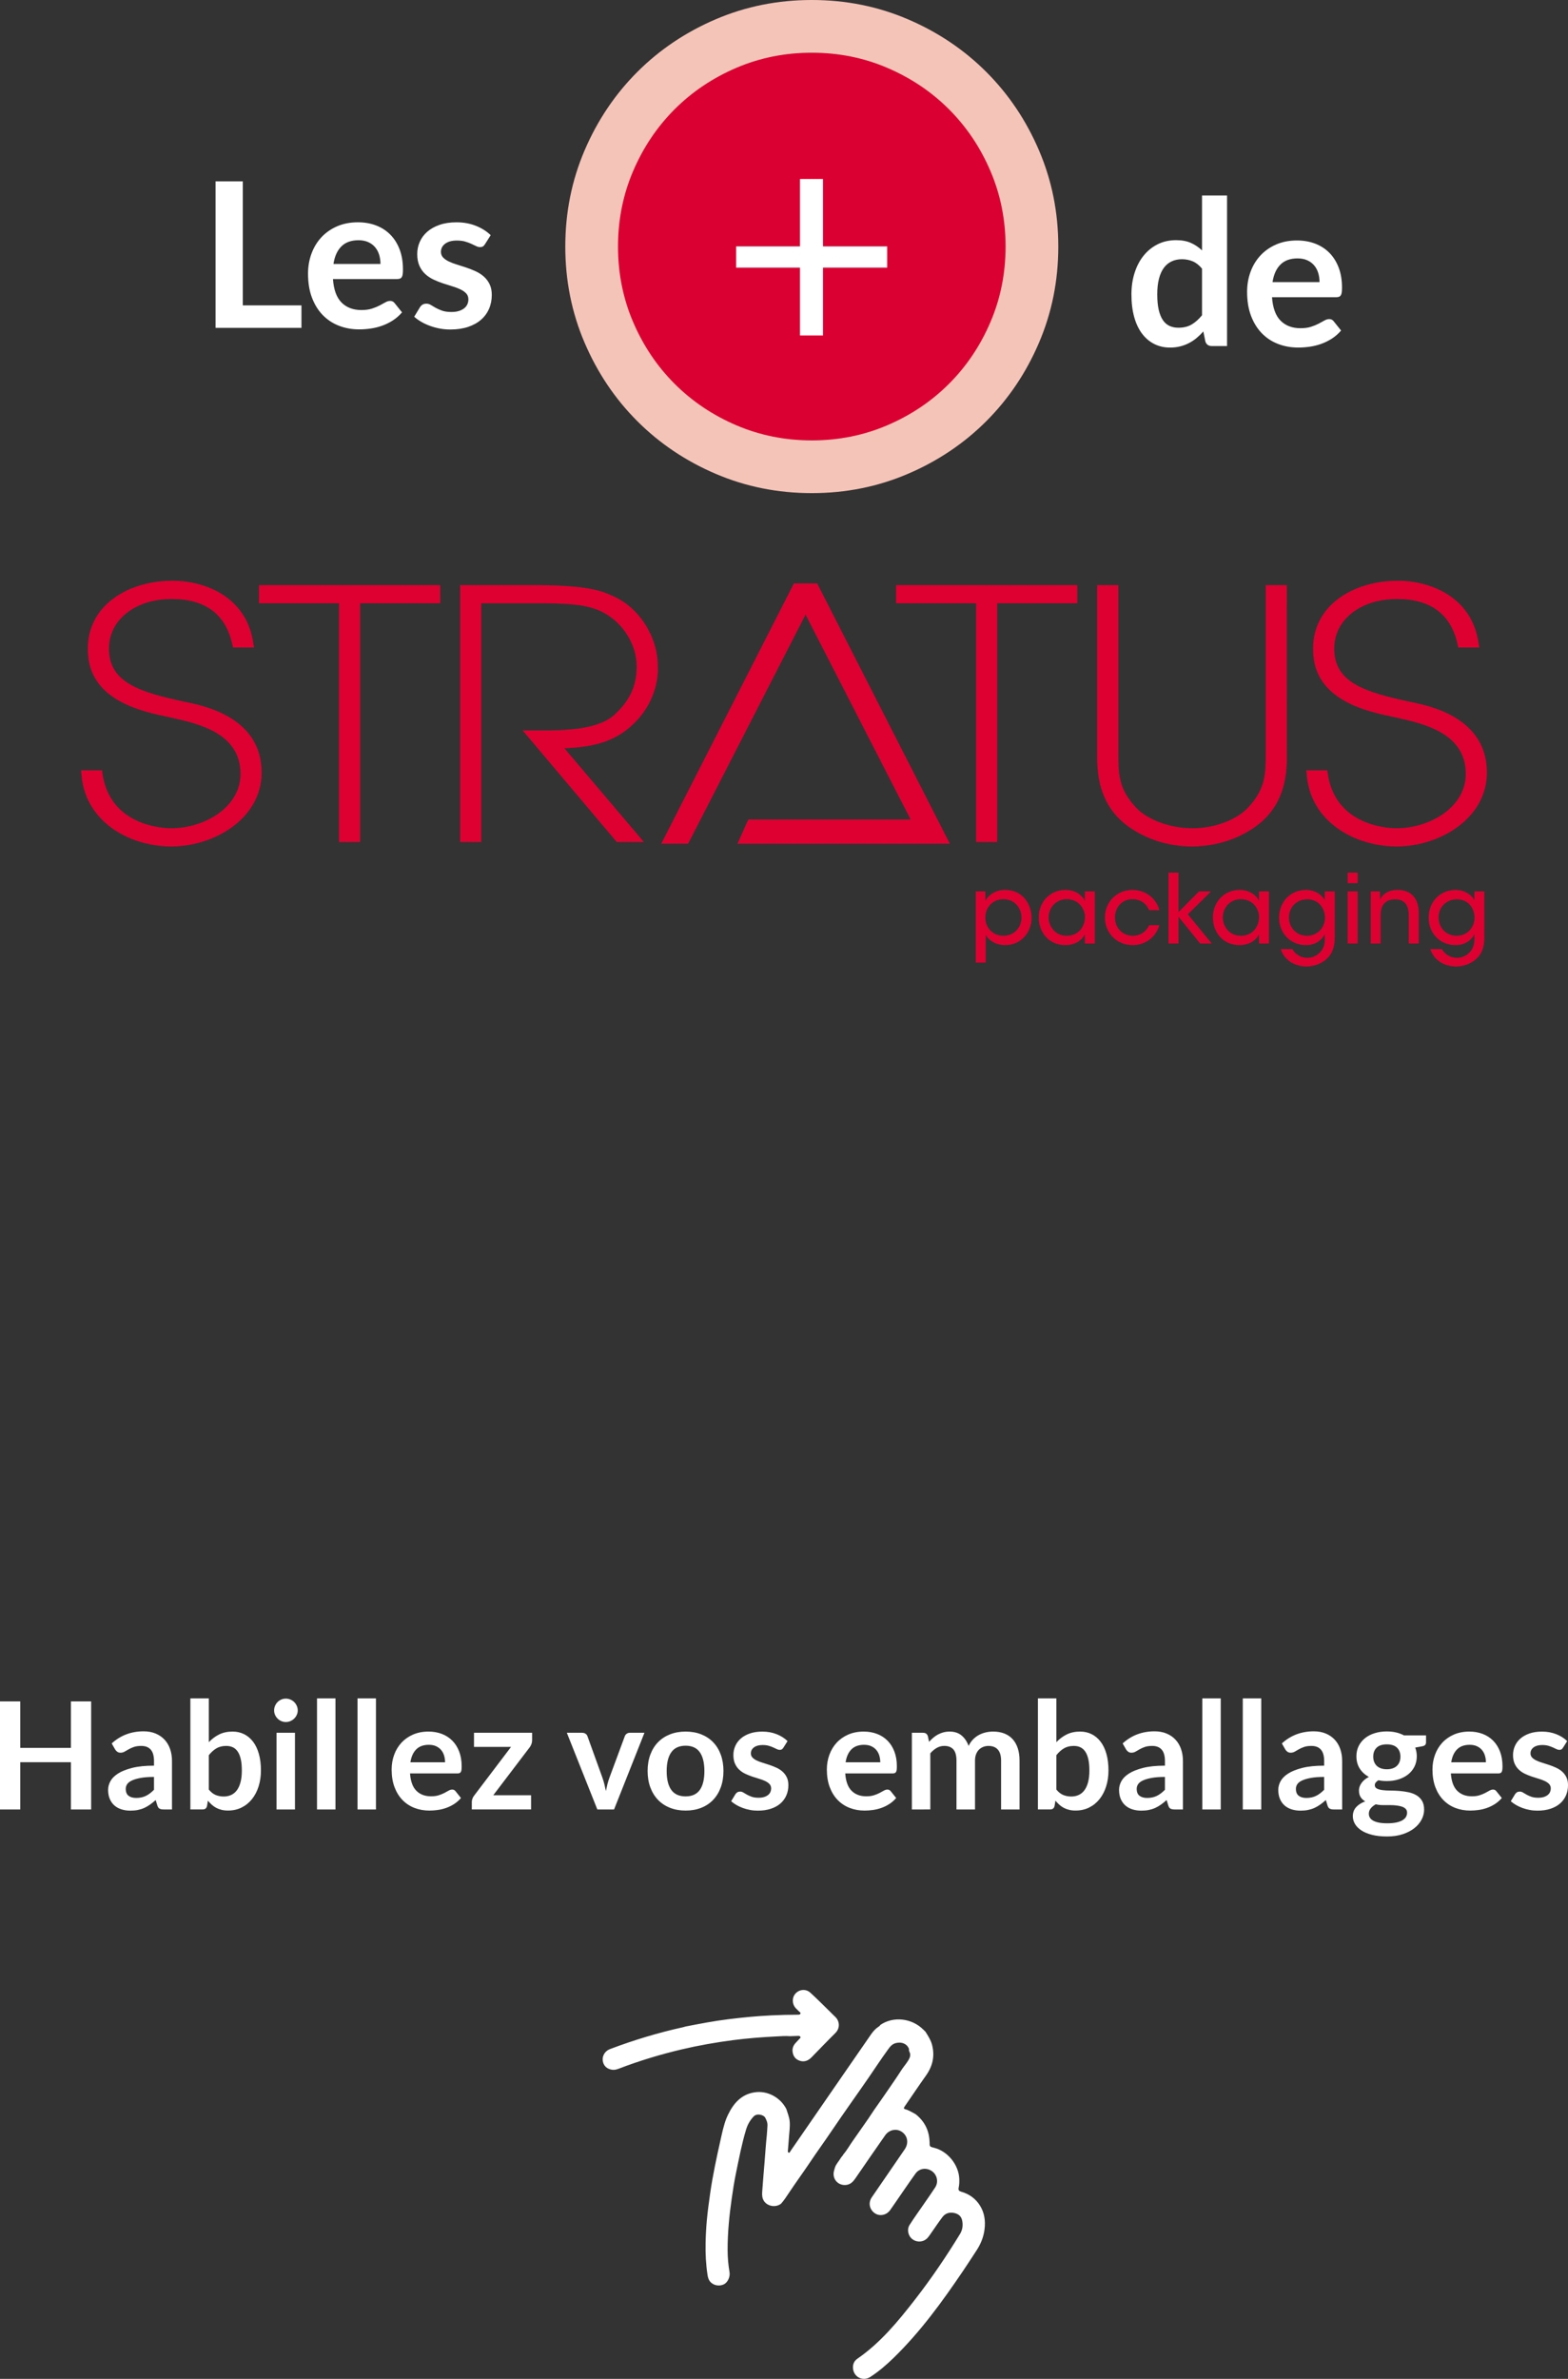 <svg xmlns="http://www.w3.org/2000/svg" width="293.814" height="445.631" viewBox="0 0 293.814 445.631"><rect x="0" y="0" width="293.814" height="445.631" fill="#333333" stroke="none"/><g fill="#FFF"><path d="M17.08 338.964h-3.794v-8.849H3.794v8.849H0V318.72h3.794v8.709h9.492v-8.709h3.794v20.244zM32.228 338.964h-1.555c-.325 0-.583-.05-.771-.146-.188-.098-.326-.297-.42-.596l-.31-1.021c-.362.325-.721.612-1.069.86-.352.248-.712.455-1.085.623-.374.168-.771.293-1.189.377s-.888.127-1.399.127c-.605 0-1.166-.082-1.681-.246s-.954-.409-1.322-.736-.655-.734-.86-1.223c-.206-.486-.31-1.055-.31-1.699 0-.543.144-1.079.428-1.607.285-.529.759-1.007 1.422-1.434.662-.428 1.544-.779 2.646-1.061 1.103-.281 2.47-.423 4.104-.423v-.848c0-.968-.203-1.687-.608-2.149-.406-.466-.996-.699-1.771-.699-.561 0-1.025.065-1.398.196-.374.132-.698.277-.975.44-.275.162-.528.313-.764.439-.232.131-.489.196-.771.196-.232 0-.435-.062-.604-.183-.168-.121-.303-.271-.405-.448l-.63-1.104c1.651-1.513 3.646-2.27 5.979-2.27.84 0 1.589.139 2.247.413.657.274 1.216.657 1.673 1.147.457.489.806 1.075 1.043 1.758.237.681.355 1.428.355 2.238v9.079zm-6.72-2.156c.354 0 .683-.031.979-.097.299-.063.581-.16.848-.289s.521-.286.771-.478c.247-.188.496-.41.749-.668v-2.403c-1.009 0-1.852.063-2.526.19-.677.127-1.222.289-1.632.485s-.702.429-.875.69c-.173.264-.259.549-.259.859 0 .61.18 1.047.538 1.312.359.267.829.399 1.407.399zM35.672 338.964v-20.805h3.458v8.203c.569-.605 1.215-1.09 1.934-1.448.72-.358 1.56-.538 2.521-.538.784 0 1.5.16 2.148.48.647.322 1.208.791 1.681 1.408.472.615.835 1.377 1.092 2.281.258.904.387 1.945.387 3.122 0 1.072-.146 2.065-.436 2.981-.289.914-.702 1.707-1.239 2.379-.535.673-1.186 1.197-1.944 1.574-.761.379-1.611.567-2.557.567-.438 0-.84-.044-1.203-.134-.363-.089-.695-.212-.993-.37-.299-.158-.577-.354-.833-.581-.257-.229-.502-.482-.734-.764l-.154.966c-.056.243-.15.415-.286.519-.136.104-.319.154-.554.154h-2.284v.004h-.004zm6.721-11.901c-.72 0-1.333.151-1.843.455-.509.303-.981.729-1.421 1.28v6.438c.394.486.819.824 1.281 1.017.462.19.964.286 1.505.286.521 0 .994-.098 1.414-.294.42-.195.776-.494 1.07-.896.294-.402.521-.908.68-1.521.158-.61.237-1.332.237-2.162 0-.841-.067-1.553-.202-2.136-.137-.583-.329-1.059-.581-1.422s-.559-.631-.917-.799c-.358-.163-.766-.246-1.223-.246zM55.79 320.413c0 .3-.062.579-.183.841-.122.263-.281.489-.482.687-.2.195-.438.354-.707.47-.271.116-.561.176-.868.176-.299 0-.58-.06-.847-.176s-.497-.272-.692-.47c-.195-.195-.353-.424-.47-.687-.116-.262-.175-.541-.175-.841 0-.309.059-.598.175-.867.117-.271.272-.505.47-.699.195-.197.428-.354.692-.47s.548-.176.847-.176c.31 0 .599.06.868.176.271.116.507.271.707.47.201.194.36.43.482.699s.183.558.183.867zm-.518 4.188v14.363h-3.458v-14.363h3.458zM62.86 318.159v20.805h-3.458v-20.805h3.458zM70.448 318.159v20.805H66.99v-20.805h3.458zM80.29 324.376c.904 0 1.737.145 2.499.434.761.291 1.416.713 1.967 1.269.552.556.979 1.235 1.288 2.044s.462 1.729.462 2.766c0 .262-.012.479-.034.65-.022.173-.065.309-.126.404-.062.101-.144.17-.245.211-.103.043-.232.063-.393.063h-8.876c.104 1.476.499 2.558 1.188 3.248.69.688 1.604 1.036 2.744 1.036.562 0 1.043-.064 1.448-.195.406-.132.762-.275 1.063-.436.304-.158.568-.305.799-.436.229-.129.449-.195.665-.195.14 0 .261.027.362.085.104.057.19.136.268.237l1.008 1.26c-.383.447-.813.824-1.288 1.128s-.973.546-1.49.729c-.519.183-1.045.312-1.582.386-.536.074-1.058.111-1.562.111-.999 0-1.929-.166-2.786-.497s-1.604-.821-2.239-1.471c-.636-.647-1.135-1.45-1.498-2.407s-.546-2.064-.546-3.324c0-.979.158-1.902.477-2.766.316-.863.771-1.614 1.364-2.255.593-.64 1.315-1.146 2.17-1.521.856-.371 1.82-.558 2.893-.558zm.069 2.478c-1.008 0-1.796.285-2.364.854-.569.568-.935 1.378-1.093 2.423h6.495c0-.448-.062-.87-.183-1.269-.12-.396-.308-.743-.561-1.043-.252-.299-.568-.533-.951-.707-.382-.172-.829-.258-1.343-.258zM99.708 326.028c0 .242-.045.479-.134.707s-.193.422-.314.58l-6.831 8.988h7.084v2.659H88.41v-1.442c0-.157.036-.348.11-.565.075-.22.19-.427.352-.622l6.889-9.087h-6.944V324.6H99.71l-.002 1.428zM115.064 338.964h-3.136l-5.713-14.363h2.87c.252 0 .464.062.638.183.173.12.291.274.355.462l2.771 7.672c.157.448.292.889.398 1.314.105.431.202.859.286 1.289.084-.43.18-.858.287-1.289.106-.428.244-.866.412-1.314l2.843-7.672c.064-.188.184-.342.352-.462.168-.121.367-.183.603-.183h2.729l-5.695 14.363zM128.477 324.376c1.071 0 2.046.173 2.919.518.872.347 1.616.836 2.231 1.472.616.636 1.093 1.409 1.429 2.323.337.914.505 1.938.505 3.065 0 1.14-.168 2.165-.505 3.08-.336.914-.813 1.692-1.429 2.338-.615.644-1.359 1.14-2.231 1.483-.873.346-1.848.519-2.919.519-1.074 0-2.049-.173-2.928-.519-.877-.346-1.626-.842-2.246-1.483-.62-.646-1.102-1.424-1.441-2.338-.34-.915-.512-1.94-.512-3.08 0-1.129.171-2.151.512-3.065.342-.914.821-1.688 1.441-2.323.62-.636 1.369-1.125 2.246-1.472.879-.345 1.853-.518 2.928-.518zm0 12.139c1.193 0 2.078-.402 2.651-1.205.574-.803.861-1.979.861-3.526 0-1.55-.287-2.729-.861-3.542-.573-.813-1.458-1.219-2.651-1.219-1.214 0-2.109.408-2.688 1.226-.579.815-.868 1.995-.868 3.535s.289 2.714.868 3.521c.577.805 1.474 1.21 2.688 1.21zM146.788 327.399c-.095.148-.19.254-.294.314s-.232.092-.393.092c-.169 0-.35-.048-.539-.142-.19-.095-.413-.197-.665-.313-.252-.117-.539-.223-.86-.314-.322-.094-.702-.141-1.142-.141-.683 0-1.22.146-1.609.435-.392.289-.588.667-.588 1.135 0 .308.1.566.301.776.2.21.467.396.798.554.331.158.707.302 1.127.427.421.127.851.264 1.288.413.438.148.868.319 1.288.511.42.192.796.436 1.127.729.331.295.599.646.798 1.058.201.412.302.905.302 1.483 0 .69-.126 1.327-.378 1.911-.252.583-.62 1.087-1.104 1.513-.485.425-1.085.757-1.8.993-.714.238-1.532.355-2.457.355-.494 0-.979-.043-1.448-.133-.473-.089-.925-.211-1.357-.371-.435-.158-.835-.345-1.204-.561-.368-.215-.691-.447-.974-.699l.798-1.316c.104-.157.226-.278.364-.362.14-.084.316-.126.531-.126.216 0 .417.063.608.184.19.12.412.252.665.391.252.142.549.271.89.395.341.12.771.182 1.295.182.41 0 .764-.049 1.058-.146.294-.099.537-.228.729-.386.189-.158.331-.344.42-.553.089-.211.134-.428.134-.65 0-.336-.102-.609-.302-.826-.2-.215-.467-.4-.799-.561-.331-.158-.709-.301-1.135-.428-.425-.125-.857-.265-1.302-.412-.443-.149-.877-.324-1.303-.524-.425-.201-.803-.455-1.134-.765-.332-.308-.599-.687-.799-1.133-.2-.449-.302-.99-.302-1.625 0-.588.117-1.146.352-1.681.231-.53.576-.995 1.027-1.394.453-.396 1.019-.715 1.694-.953.677-.236 1.458-.354 2.345-.354.989 0 1.892.163 2.702.489.813.326 1.487.756 2.029 1.288l-.782 1.241zM161.839 324.376c.905 0 1.738.145 2.499.434.762.291 1.416.713 1.968 1.269.551.556.979 1.235 1.287 2.044.309.809.463 1.729.463 2.766 0 .262-.013.479-.035.65-.022.173-.064.309-.126.404-.062.101-.144.17-.245.211-.103.043-.232.063-.393.063h-8.876c.104 1.476.499 2.558 1.188 3.248.69.688 1.604 1.036 2.744 1.036.562 0 1.043-.064 1.449-.195.405-.132.761-.275 1.063-.436.303-.158.567-.305.798-.436.229-.129.45-.195.665-.195.141 0 .261.027.362.085.104.057.19.136.268.237l1.008 1.26c-.383.447-.813.824-1.287 1.128-.477.304-.974.546-1.491.729-.519.183-1.045.312-1.582.386-.536.074-1.058.111-1.562.111-.999 0-1.928-.166-2.785-.497-.858-.331-1.604-.821-2.24-1.471-.635-.647-1.134-1.45-1.498-2.407-.362-.957-.546-2.064-.546-3.324 0-.979.158-1.902.478-2.766.315-.863.771-1.614 1.363-2.255.594-.64 1.315-1.146 2.17-1.521.856-.371 1.82-.558 2.893-.558zm.069 2.478c-1.009 0-1.797.285-2.365.854s-.935 1.378-1.092 2.423h6.494c0-.448-.062-.87-.182-1.269-.121-.396-.309-.743-.561-1.043-.252-.299-.569-.533-.952-.707-.382-.172-.828-.258-1.342-.258zM170.868 338.964v-14.363h2.113c.448 0 .742.209.882.629l.226 1.064c.252-.279.517-.537.791-.771.273-.23.568-.434.883-.602.313-.168.647-.302 1.008-.398.359-.098.754-.146 1.184-.146.904 0 1.649.244 2.232.734.583.488 1.021 1.142 1.31 1.951.226-.476.504-.883.841-1.225.336-.342.704-.617 1.104-.833s.828-.373 1.281-.478c.451-.103.906-.152 1.364-.152.793 0 1.498.12 2.113.363.615.242 1.135.598 1.555 1.063s.739 1.036.959 1.708c.22.673.329 1.441.329 2.312v9.143h-3.458v-9.143c0-.916-.201-1.604-.604-2.064-.401-.461-.988-.693-1.765-.693-.354 0-.684.063-.986.184-.303.121-.568.297-.798.523-.229.229-.408.518-.539.861-.131.346-.195.741-.195 1.189v9.143h-3.473v-9.143c0-.963-.193-1.661-.581-2.102-.389-.438-.959-.658-1.715-.658-.495 0-.959.125-1.395.371-.435.248-.838.586-1.211 1.017v10.515l-3.455.001zM194.486 338.964v-20.805h3.458v8.203c.569-.605 1.215-1.09 1.934-1.448.72-.358 1.56-.538 2.521-.538.784 0 1.5.16 2.148.48.647.322 1.208.791 1.681 1.408.472.615.835 1.377 1.092 2.281.258.904.387 1.945.387 3.122 0 1.072-.146 2.065-.436 2.981-.289.914-.702 1.707-1.239 2.379-.535.673-1.185 1.197-1.944 1.574-.761.379-1.611.567-2.557.567-.438 0-.84-.044-1.203-.134-.363-.089-.695-.212-.993-.37-.299-.158-.577-.354-.833-.581-.257-.229-.502-.482-.734-.764l-.154.966c-.056.243-.15.415-.287.519-.135.104-.318.154-.553.154h-2.284v.004h-.004zm6.721-11.901c-.72 0-1.333.151-1.842.455-.51.303-.982.729-1.422 1.28v6.438c.394.486.819.824 1.281 1.017.462.19.964.286 1.505.286.521 0 .994-.098 1.414-.294.42-.195.776-.494 1.07-.896.294-.402.521-.908.68-1.521.159-.61.237-1.332.237-2.162 0-.841-.067-1.553-.202-2.136-.137-.583-.329-1.059-.581-1.422s-.559-.631-.917-.799c-.359-.165-.766-.246-1.223-.246zM221.66 338.964h-1.555c-.326 0-.583-.05-.771-.146-.188-.099-.327-.297-.42-.596l-.31-1.021c-.362.325-.722.612-1.069.86-.352.248-.712.455-1.085.623-.374.168-.771.293-1.189.377-.42.084-.888.127-1.4.127-.605 0-1.166-.082-1.68-.246-.515-.164-.954-.409-1.323-.736-.367-.327-.654-.734-.859-1.223-.206-.486-.31-1.055-.31-1.699 0-.543.144-1.079.428-1.607.284-.529.759-1.007 1.422-1.434.662-.428 1.544-.779 2.646-1.061s2.469-.423 4.104-.423v-.848c0-.968-.203-1.687-.608-2.149-.406-.465-.996-.699-1.771-.699-.561 0-1.026.065-1.398.196-.374.132-.698.277-.975.44-.275.162-.529.313-.764.439-.232.131-.489.196-.771.196-.232 0-.436-.062-.604-.183s-.303-.271-.405-.448l-.631-1.104c1.652-1.513 3.646-2.27 5.979-2.27.841 0 1.59.139 2.247.413.658.274 1.217.657 1.674 1.147.457.489.805 1.075 1.043 1.758.237.681.355 1.428.355 2.238v9.079zm-6.72-2.156c.354 0 .683-.031.979-.097.298-.063.581-.16.848-.289s.521-.286.771-.478c.247-.188.496-.41.749-.668v-2.403c-1.01 0-1.852.063-2.527.19s-1.221.289-1.631.485c-.411.196-.703.429-.875.69-.173.264-.259.549-.259.859 0 .61.179 1.047.538 1.312.359.267.829.399 1.407.399zM228.745 318.159v20.805h-3.458v-20.805h3.458zM236.333 318.159v20.805h-3.458v-20.805h3.458zM251.494 338.964h-1.555c-.326 0-.583-.05-.771-.146-.188-.099-.327-.297-.42-.596l-.31-1.021c-.362.325-.721.612-1.069.86-.352.248-.712.455-1.085.623-.374.168-.771.293-1.189.377-.42.084-.888.127-1.4.127-.605 0-1.166-.082-1.68-.246-.515-.164-.954-.409-1.323-.736-.367-.327-.654-.734-.859-1.223-.206-.486-.31-1.055-.31-1.699 0-.543.144-1.079.428-1.607.284-.529.759-1.007 1.422-1.434.662-.428 1.544-.779 2.646-1.061s2.469-.423 4.104-.423v-.848c0-.968-.203-1.687-.608-2.149-.406-.465-.996-.699-1.771-.699-.561 0-1.026.065-1.398.196-.374.132-.698.277-.975.44-.275.162-.529.313-.764.439-.232.131-.489.196-.771.196-.232 0-.436-.062-.604-.183s-.303-.271-.405-.448l-.631-1.104c1.652-1.513 3.646-2.27 5.979-2.27.841 0 1.59.139 2.247.413.658.274 1.217.657 1.674 1.147.457.489.805 1.075 1.043 1.758.237.681.355 1.428.355 2.238v9.079zm-6.72-2.156c.354 0 .683-.031.979-.097.299-.063.581-.16.848-.289s.521-.286.771-.478c.247-.188.496-.41.749-.668v-2.403c-1.01 0-1.852.063-2.526.19-.676.127-1.222.289-1.632.485s-.703.429-.875.69c-.173.264-.259.549-.259.859 0 .61.179 1.047.538 1.312.359.267.829.399 1.407.399zM259.867 324.349c.614 0 1.193.063 1.734.188s1.036.313 1.483.554h4.13v1.288c0 .215-.056.383-.168.504-.111.121-.304.205-.573.252l-1.288.237c.094.241.166.499.218.771s.076.557.076.854c0 .709-.143 1.353-.427 1.926-.285.573-.678 1.062-1.177 1.463-.499.4-1.092.712-1.777.931-.687.221-1.432.33-2.231.33-.542 0-1.069-.052-1.582-.153-.448.272-.673.577-.673.916 0 .292.134.506.398.643.266.138.615.232 1.05.289.436.058.927.085 1.479.085.551 0 1.114.021 1.692.069.579.047 1.145.129 1.693.245.55.117 1.043.303 1.479.557.435.253.783.598 1.051 1.031.267.438.397.994.397 1.68 0 .637-.156 1.254-.47 1.854-.313.602-.766 1.134-1.357 1.604-.593.469-1.317.846-2.177 1.131-.858.285-1.84.428-2.938.428-1.094 0-2.04-.104-2.844-.313-.803-.21-1.468-.489-1.994-.84-.527-.351-.922-.754-1.184-1.211-.263-.458-.393-.935-.393-1.429 0-.672.205-1.236.615-1.693.41-.458.979-.82 1.708-1.094-.354-.194-.64-.457-.854-.782-.215-.327-.321-.752-.321-1.272 0-.216.037-.438.111-.666.074-.229.188-.455.344-.679.153-.226.348-.438.581-.64.232-.199.509-.379.825-.537-.729-.393-1.3-.915-1.715-1.567-.416-.653-.623-1.419-.623-2.296 0-.709.143-1.354.427-1.926.285-.573.683-1.063 1.19-1.471.508-.405 1.109-.717 1.806-.932.698-.218 1.458-.329 2.279-.329zm3.794 15.218c0-.287-.084-.521-.252-.7-.168-.183-.396-.321-.688-.423-.289-.101-.628-.174-1.016-.221-.389-.049-.798-.072-1.231-.072h-1.345c-.462 0-.907-.051-1.337-.153-.394.216-.707.47-.944.765-.237.293-.355.631-.355 1.014 0 .254.063.488.188.707.126.221.326.408.604.567.273.157.632.281 1.069.371.438.089.977.134 1.609.134.645 0 1.199-.051 1.666-.15.468-.1.853-.237 1.155-.414.303-.178.523-.387.665-.629.142-.247.212-.51.212-.796zm-3.794-8.134c.429 0 .802-.06 1.119-.176.316-.115.58-.277.79-.482.211-.205.369-.452.478-.741.107-.289.161-.606.161-.952 0-.709-.213-1.271-.639-1.688-.425-.416-1.063-.623-1.909-.623-.851 0-1.486.207-1.911.623s-.639.979-.639 1.688c0 .337.055.648.161.938.106.291.268.539.478.75.21.209.477.373.798.489.322.114.693.174 1.113.174zM275.322 324.376c.905 0 1.738.145 2.499.434.762.291 1.416.713 1.968 1.269.551.556.979 1.235 1.288 2.044.308.809.462 1.729.462 2.766 0 .262-.013.479-.035.65-.022.173-.064.309-.126.404-.062.101-.144.17-.245.211-.103.043-.232.063-.392.063h-8.877c.104 1.476.499 2.558 1.188 3.248.691.688 1.605 1.036 2.744 1.036.562 0 1.043-.064 1.449-.195.405-.132.761-.275 1.063-.436.303-.158.567-.305.798-.436.229-.129.45-.195.665-.195.141 0 .262.027.362.085.104.057.191.136.268.237l1.009 1.26c-.384.447-.813.824-1.288 1.128-.477.304-.974.546-1.491.729-.519.183-1.045.312-1.582.386-.535.074-1.057.111-1.562.111-.998 0-1.928-.166-2.785-.497-.858-.331-1.604-.821-2.24-1.471-.635-.647-1.134-1.45-1.498-2.407-.362-.957-.546-2.064-.546-3.324 0-.979.159-1.902.478-2.766.315-.863.771-1.614 1.363-2.255.594-.64 1.316-1.146 2.171-1.521.855-.371 1.819-.558 2.892-.558zm.07 2.478c-1.009 0-1.796.285-2.365.854-.568.568-.934 1.378-1.092 2.423h6.495c0-.448-.062-.87-.183-1.269-.121-.396-.309-.743-.561-1.043-.252-.299-.568-.533-.952-.707-.381-.172-.829-.258-1.342-.258zM292.878 327.399c-.094.148-.19.254-.294.314s-.232.092-.393.092c-.169 0-.35-.048-.539-.142-.19-.095-.412-.197-.665-.313-.252-.117-.538-.223-.86-.314-.321-.094-.702-.141-1.142-.141-.682 0-1.219.146-1.609.435-.392.289-.588.667-.588 1.135 0 .308.101.566.301.776s.468.396.799.554c.33.158.706.302 1.127.427.42.127.851.264 1.287.413.438.148.868.319 1.288.511.42.192.796.436 1.127.729.331.295.599.646.799 1.058s.301.905.301 1.483c0 .69-.126 1.327-.378 1.911-.252.583-.62 1.087-1.104 1.513-.484.425-1.085.757-1.799.993-.715.238-1.533.355-2.457.355-.495 0-.979-.043-1.449-.133-.472-.089-.924-.211-1.357-.371-.435-.158-.835-.345-1.204-.561-.368-.215-.691-.447-.974-.699l.799-1.316c.104-.157.226-.278.363-.362.139-.084.316-.126.532-.126.215 0 .417.063.607.184.19.12.413.252.665.391.252.142.549.271.891.395.34.12.771.182 1.295.182.41 0 .763-.049 1.058-.146.294-.099.536-.228.729-.386.189-.158.331-.344.42-.553.088-.211.133-.428.133-.65 0-.336-.102-.609-.301-.826-.201-.215-.468-.4-.8-.561-.33-.158-.709-.301-1.134-.428-.425-.125-.857-.265-1.303-.412-.443-.149-.877-.324-1.302-.524-.425-.201-.804-.455-1.134-.765-.332-.308-.599-.687-.8-1.133-.199-.449-.301-.99-.301-1.625 0-.588.116-1.146.352-1.681.231-.53.575-.995 1.027-1.394.453-.396 1.019-.715 1.693-.953.678-.236 1.458-.354 2.346-.354.988 0 1.892.163 2.701.489.813.326 1.488.756 2.03 1.288l-.783 1.241z"/></g><g><g class="texts"><g class="text_line_2" fill="#dd0031"><path d="M177.994 158.068l-24.873-48.775h-4.358l-24.864 48.775h5.037l22.008-42.932 19.693 38.384h-30.423l-2.037 4.556h37.088v-.008z"/><g><path d="M35.23 131.587c-.241-.043-.438-.085-.625-.124-8.341-1.792-14.236-3.562-14.175-10.014 0-5.359 4.938-9.237 11.75-9.237 6.279 0 10.078 2.827 11.327 8.415l.162.681h3.938l-.169-1.001c-1.329-8.496-8.966-11.516-15.104-11.516-5.152 0-9.77 1.723-12.674 4.711-2.178 2.24-3.28 5.104-3.191 8.257 0 9.438 10.179 11.55 15.157 12.574l.382.088c5.205 1.149 13.056 2.911 13.056 10.549 0 6.294-6.775 10.188-13.021 10.188-1.157 0-11.33-.278-12.824-10.126l-.101-.741h-3.925l.081.949c.747 8.742 9.03 13.329 16.826 13.329 8.143 0 16.927-5.298 16.927-13.847.004-10.15-10.402-12.402-13.797-13.135M48.524 113.016h15.007v44.727h3.96v-44.727h15.005v-3.407H48.524zM119.527 134.762c2.514-2.785 3.912-6.534 3.735-9.99 0-5.546-3.592-11.08-8.473-13.139-2.627-1.273-5.948-2.023-15.094-2.023H86.228v48.135h3.947v-44.728h9.522c6.526 0 10.347.085 13.475 1.787 3.661 1.997 6.126 6.021 6.126 10.028 0 3.734-1.366 6.604-4.394 9.262-3.267 2.733-9.718 2.733-13.564 2.733h-3.409l17.646 20.916h5.082l-14.897-17.562c5.363-.257 9.862-1.103 13.765-5.419M167.903 113.016h15v44.727h3.954v-44.727h15.014v-3.407h-33.968zM241.128 109.609h-3.952v30.977c0 4.408 0 7.063-3.206 10.586-2.154 2.395-6.378 3.986-10.487 3.986-4.246 0-8.55-1.593-10.721-3.986-3.206-3.521-3.206-6.178-3.206-10.586v-30.977h-3.97v30.96c-.047 3.488-.187 10.78 7.053 15.051 3.08 1.9 6.872 2.949 10.688 2.949 3.854 0 7.679-1.049 10.741-2.941 7.263-4.277 7.13-11.569 7.062-15.042l-.002-30.977zM264.816 131.587c-.235-.043-.442-.085-.617-.124-8.35-1.792-14.241-3.562-14.184-10.014 0-5.359 4.944-9.237 11.764-9.237 6.27 0 10.08 2.827 11.324 8.415l.146.681h3.938l-.152-1.001c-1.33-8.496-8.969-11.516-15.104-11.516-5.152 0-9.775 1.723-12.686 4.711-2.178 2.24-3.273 5.104-3.188 8.257 0 9.438 10.193 11.55 15.157 12.574l.389.088c5.204 1.149 13.056 2.911 13.056 10.549 0 6.294-6.77 10.188-13.032 10.188-1.149 0-11.326-.278-12.807-10.126l-.123-.741h-3.918l.087.949c.748 8.742 9.034 13.329 16.837 13.329 8.134 0 16.916-5.298 16.916-13.847 0-10.15-10.404-12.402-13.803-13.135M182.84 166.996h1.791v1.708c.735-1.184 1.994-2 3.731-2 3.354 0 4.935 2.803 4.935 5.234 0 2.757-2 5.112-4.927 5.112-2.029 0-3.229-1.111-3.661-1.907v5.172h-1.869v-13.319zm8.565 4.866c0-1.599-1.132-3.412-3.404-3.412-.974 0-1.814.369-2.425 1.003-.588.609-.944 1.476-.944 2.439 0 .975.356 1.815.959 2.425.606.611 1.47.98 2.425.98 1.979 0 3.392-1.512 3.392-3.421l-.003-.014zM205.151 176.751h-1.876v-1.699c-.681 1.313-2.075 2-3.628 2-3.146 0-5.004-2.433-5.004-5.175 0-2.988 2.169-5.174 5.004-5.174 1.938 0 3.182 1.081 3.628 2.016v-1.723h1.876v9.755zm-8.649-4.835c.021 1.453 1.054 3.382 3.413 3.382 1.495 0 2.551-.811 3.044-1.929.209-.44.315-.96.349-1.453.017-.503-.083-1.013-.301-1.469-.461-1.118-1.563-2-3.111-2-2.063 0-3.394 1.614-3.394 3.444v.025zM217.241 173.33c-.611 2.124-2.526 3.722-4.973 3.722-3.194 0-5.233-2.463-5.233-5.175 0-2.903 2.229-5.173 5.153-5.173 2.332 0 4.428 1.436 5.053 3.791H215.3c-.492-1.313-1.725-2.048-3.05-2.048-.986-.008-1.696.302-2.387.958-.564.563-.94 1.483-.94 2.472 0 2.017 1.477 3.421 3.327 3.421 1.642-.007 2.666-.994 3.05-1.968h1.941zM218.952 163.467h1.88v7.391l3.831-3.862h2.262l-4.344 4.285 4.477 5.47h-2.171l-4.055-5.013v5.013h-1.88zM237.776 176.751h-1.873v-1.699c-.678 1.313-2.078 2-3.629 2-3.146 0-5-2.433-5-5.175 0-2.988 2.177-5.174 5-5.174 1.938 0 3.184 1.081 3.629 2.016v-1.723h1.873v9.755zm-8.647-4.835c.021 1.453 1.054 3.382 3.419 3.382 1.48 0 2.55-.811 3.035-1.929.218-.44.319-.96.33-1.453.025-.503-.063-1.013-.282-1.469-.466-1.118-1.563-2-3.112-2-2.056 0-3.39 1.614-3.39 3.444v.025zM250.111 175.632c0 1.69-.432 2.795-1.15 3.621-.9 1.051-2.425 1.792-4.108 1.792-2.775 0-4.378-1.63-4.857-3.26h2.173c.199.418.579.826 1.064 1.137.583.387 1.266.51 1.684.51 1.632 0 3.324-1.197 3.324-3.391v-1.005c-.578 1.097-1.759 2.016-3.517 2.016-2.919 0-5.044-2.231-5.044-5.136 0-3.06 2.198-5.212 5.044-5.212 1.629 0 2.98.862 3.517 1.929v-1.637h1.873l-.003 8.636zm-8.576-3.755c0 1.831 1.322 3.421 3.378 3.421.984 0 1.814-.369 2.41-.98.576-.603.94-1.436.956-2.378 0-.788-.259-1.668-.804-2.325-.529-.679-1.375-1.143-2.563-1.143-1.847 0-3.378 1.374-3.378 3.391l.001.014zM252.528 163.467h1.871v1.985h-1.871v-1.985zm0 3.529h1.871v9.755h-1.871v-9.755zM256.848 166.996h1.748v1.506c.468-1.004 1.563-1.813 3.315-1.798 3.11.029 3.937 2.292 3.937 4.332v5.715h-1.877v-5.299c0-1.752-.685-3.005-2.588-2.98-1.825.016-2.676 1.158-2.676 2.851v5.43h-1.859v-9.757zM278.137 175.632c0 1.69-.423 2.795-1.146 3.621-.896 1.051-2.432 1.792-4.117 1.792-2.766 0-4.382-1.63-4.852-3.26h2.151c.221.418.604.826 1.082 1.137.604.387 1.26.51 1.69.51 1.637 0 3.322-1.197 3.322-3.391v-1.005c-.563 1.097-1.766 2.016-3.524 2.016-2.929 0-5.04-2.231-5.04-5.136 0-3.06 2.215-5.212 5.04-5.212 1.634 0 2.991.862 3.524 1.929v-1.637h1.867l.003 8.636zm-8.562-3.755c0 1.831 1.301 3.421 3.372 3.421.989 0 1.815-.369 2.409-.98.565-.603.931-1.436.952-2.378 0-.788-.247-1.668-.788-2.325-.534-.679-1.388-1.143-2.573-1.143-1.858 0-3.372 1.374-3.372 3.391v.014z"/></g></g><g class="text_line_1"><path fill="none" d="M37.62 33.217h64.137v43.585H37.62z"/><g fill="#FFF"><path d="M45.497 57.207h10.99v4.214H40.391V33.975h5.105v23.232h.001zM67.078 41.643c1.228 0 2.356.196 3.388.589s1.921.965 2.667 1.718c.747.753 1.329 1.677 1.747 2.771.417 1.095.626 2.344.626 3.748 0 .354-.016.648-.047.883-.03.235-.088.418-.171.551-.082.133-.192.228-.332.284-.139.058-.315.086-.531.086H62.39c.139 1.999.677 3.467 1.612 4.403.937.937 2.177 1.404 3.721 1.404.759 0 1.414-.088 1.964-.266.55-.177 1.03-.373 1.441-.588.411-.216.772-.411 1.082-.589.311-.177.61-.266.902-.266.189 0 .354.038.493.114.139.075.259.184.36.322l1.367 1.708c-.519.607-1.101 1.117-1.747 1.528-.645.411-1.318.74-2.021.987-.702.246-1.417.42-2.146.521-.728.102-1.433.152-2.115.152-1.354 0-2.613-.226-3.777-.674-1.165-.449-2.177-1.113-3.037-1.993s-1.537-1.968-2.031-3.265-.739-2.8-.739-4.508c0-1.329.215-2.578.646-3.749.43-1.17 1.047-2.189 1.851-3.056s1.784-1.554 2.942-2.06 2.465-.755 3.92-.755zm.095 3.36c-1.365 0-2.436.386-3.208 1.157-.771.772-1.266 1.867-1.479 3.284h8.807c0-.607-.083-1.18-.247-1.718s-.417-1.009-.759-1.414-.771-.725-1.291-.959c-.52-.233-1.128-.35-1.823-.35zM90.879 45.743c-.126.202-.259.345-.397.427-.14.082-.316.123-.531.123-.228 0-.472-.063-.73-.189-.26-.126-.561-.269-.901-.427-.342-.158-.731-.301-1.167-.428-.438-.126-.952-.189-1.547-.189-.924 0-1.651.196-2.184.588-.531.393-.797.905-.797 1.538 0 .417.137.769.408 1.054.272.284.632.534 1.082.749.449.216.959.408 1.528.579.568.171 1.15.357 1.746.56.595.203 1.177.434 1.745.693.569.259 1.079.588 1.528.987.449.398.811.876 1.082 1.433.272.557.408 1.228.408 2.012 0 .937-.171 1.801-.513 2.591-.342.791-.842 1.475-1.5 2.05-.658.576-1.472 1.025-2.439 1.348-.968.323-2.078.484-3.331.484-.671 0-1.326-.061-1.964-.181-.639-.12-1.253-.287-1.841-.503-.588-.215-1.132-.468-1.632-.759s-.939-.607-1.319-.949l1.082-1.784c.139-.215.304-.38.494-.493.189-.114.43-.171.721-.171s.566.082.826.246c.259.165.56.342.902.532.341.189.742.367 1.204.531.463.164 1.048.247 1.757.247.557 0 1.033-.067 1.433-.2.398-.133.727-.307.987-.521.259-.215.448-.465.568-.75.12-.284.181-.579.181-.883 0-.455-.137-.828-.408-1.119-.272-.291-.633-.544-1.082-.76-.449-.215-.962-.408-1.538-.579s-1.164-.357-1.765-.56c-.602-.203-1.189-.439-1.766-.712-.576-.271-1.088-.616-1.538-1.034-.449-.418-.81-.93-1.082-1.537-.271-.607-.407-1.342-.407-2.202 0-.797.157-1.557.475-2.277.316-.722.781-1.351 1.395-1.889s1.38-.969 2.297-1.291c.917-.322 1.977-.484 3.179-.484 1.341 0 2.563.222 3.664.665 1.101.442 2.018 1.024 2.752 1.746l-1.065 1.688z"/></g><path fill="none" d="M210.849 36.621h52.644v40.181h-52.644z"/><g fill="#FFF"><path d="M227.058 64.826c-.607 0-1.006-.285-1.195-.854l-.379-1.879c-.406.456-.83.867-1.272 1.234-.441.367-.921.683-1.433.948-.513.266-1.063.472-1.652.617-.588.146-1.224.219-1.905.219-1.063 0-2.038-.222-2.925-.665-.886-.442-1.647-1.085-2.287-1.927-.639-.841-1.133-1.882-1.479-3.122-.348-1.239-.521-2.657-.521-4.251 0-1.443.195-2.784.589-4.024.393-1.24.955-2.315 1.688-3.227.734-.912 1.613-1.623 2.639-2.136 1.024-.512 2.177-.769 3.454-.769 1.088 0 2.02.174 2.79.522.771.348 1.461.813 2.068 1.395V36.621h4.688v28.205h-2.868zm-6.244-3.435c.975 0 1.803-.202 2.485-.607.685-.404 1.328-.98 1.937-1.728v-8.73c-.531-.646-1.109-1.102-1.736-1.367-.626-.266-1.3-.398-2.021-.398-.709 0-1.352.133-1.926.398-.576.266-1.063.668-1.463 1.206-.397.537-.705 1.221-.921 2.05-.215.828-.321 1.806-.321 2.933 0 1.139.092 2.104.274 2.895.185.79.445 1.436.787 1.936s.76.86 1.253 1.082 1.044.33 1.652.33zM243.04 45.048c1.228 0 2.355.196 3.389.589 1.03.393 1.92.965 2.667 1.718.745.753 1.327 1.677 1.745 2.771.418 1.094.626 2.344.626 3.748 0 .354-.016.648-.048.883-.03.234-.088.418-.17.551-.082.133-.192.228-.332.284-.14.058-.315.086-.53.086h-12.034c.139 1.999.677 3.467 1.612 4.403.937.936 2.178 1.404 3.721 1.404.76 0 1.414-.088 1.965-.266.551-.177 1.031-.373 1.441-.588.411-.216.772-.411 1.082-.589.311-.177.61-.266.901-.266.189 0 .354.038.494.114.139.075.259.184.36.322l1.365 1.708c-.519.607-1.101 1.117-1.746 1.528-.645.411-1.317.74-2.021.987-.702.246-1.417.42-2.146.521-.729.102-1.434.152-2.115.152-1.354 0-2.613-.226-3.777-.674-1.165-.449-2.177-1.113-3.037-1.993-.859-.88-1.537-1.968-2.03-3.265-.493-1.297-.739-2.8-.739-4.508 0-1.329.215-2.578.645-3.749.43-1.17 1.047-2.189 1.853-3.056.803-.867 1.782-1.554 2.94-2.06s2.464-.755 3.919-.755zm.094 3.36c-1.364 0-2.436.386-3.206 1.157-.771.772-1.267 1.867-1.48 3.284h8.807c0-.607-.082-1.18-.246-1.718s-.418-1.009-.76-1.414-.771-.725-1.291-.959c-.52-.232-1.128-.35-1.824-.35z"/></g></g></g><g class="grp_plus"><path class="border" fill="#F5C4B8" d="M194.697 28.192c-2.402-5.625-5.696-10.524-9.877-14.707-4.179-4.179-9.083-7.471-14.706-9.877C164.493 1.202 158.492 0 152.116 0c-6.375 0-12.374 1.202-17.997 3.607-5.621 2.406-10.523 5.698-14.705 9.878-4.18 4.182-7.472 9.082-9.879 14.705-2.404 5.623-3.609 11.623-3.609 17.998s1.205 12.373 3.609 17.996c2.407 5.625 5.699 10.525 9.879 14.707 4.182 4.18 9.084 7.475 14.705 9.877 5.623 2.405 11.622 3.608 17.997 3.608 6.376 0 12.377-1.203 17.997-3.608 5.623-2.402 10.527-5.697 14.706-9.877 4.181-4.182 7.475-9.082 9.877-14.707 2.407-5.623 3.608-11.621 3.608-17.996.002-6.375-1.199-12.373-3.607-17.996z"/><path class="back" fill="#DA0031" d="M185.59 32.042c-1.89-4.422-4.479-8.273-7.765-11.563-3.285-3.285-7.141-5.873-11.562-7.766-4.418-1.893-9.137-2.837-14.147-2.837-5.013 0-9.729.944-14.148 2.837-4.418 1.893-8.271 4.479-11.56 7.766-3.285 3.287-5.873 7.141-7.767 11.563-1.892 4.42-2.837 9.137-2.837 14.146 0 5.012.945 9.729 2.837 14.147 1.894 4.421 4.479 8.272 7.767 11.56s7.142 5.875 11.56 7.768c4.422 1.891 9.138 2.837 14.148 2.837 5.013 0 9.729-.946 14.147-2.837 4.421-1.893 8.274-4.479 11.562-7.768 3.285-3.285 5.875-7.139 7.765-11.56 1.894-4.421 2.837-9.138 2.837-14.147s-.945-9.726-2.837-14.146z"/><path class="plus" fill="#FFF" d="M154.215 33.534v12.615h12.025v3.988h-12.025v12.705h-4.313V50.138h-11.966V46.15h11.966V33.534h4.313z"/></g></g><g fill="#FFF"><path d="M164.953 379.336c2.422-1.685 5.941-1.287 8.095.906.122.124.247.243.371.364.475.765.977 1.509 1.215 2.396.574 2.132.136 4.044-1.132 5.826-1.354 1.902-2.652 3.845-3.979 5.77-.14.2-.261.43.073.517.718.186 1.318.597 1.963.927 1.621 1.277 2.505 2.941 2.615 5.01.005.063.013.127.013.189 0 .896 0 .896.854 1.107 2.551.637 4.6 3.18 4.71 5.81.022.561.003 1.114-.112 1.651-.104.474.063.649.492.771 1.486.427 2.68 1.273 3.501 2.597.849 1.364 1.048 2.861.854 4.431-.18 1.476-.729 2.81-1.551 4.038-.822 1.254-1.631 2.518-2.473 3.759-3.915 5.782-8.007 11.427-13.038 16.316-1.342 1.305-2.76 2.521-4.33 3.544-1.302.85-2.957.151-3.227-1.375-.142-.799.091-1.55.773-2.021 4.354-3.001 7.654-7.025 10.854-11.146 3.037-3.912 5.813-8.01 8.396-12.234.477-.777.587-1.666.389-2.567-.174-.791-.731-1.207-1.479-1.363-.872-.185-1.661.039-2.206.766-.77 1.023-1.479 2.091-2.217 3.139-.164.23-.32.471-.505.688-.723.847-1.91.996-2.831.369-.854-.582-1.173-1.83-.592-2.739.856-1.347 1.796-2.64 2.699-3.955.698-1.017 1.416-2.021 2.087-3.056.657-1.012.371-2.36-.601-3.043-1.02-.715-2.359-.559-3.088.453-1.337 1.86-2.616 3.764-3.922 5.648-.277.402-.553.811-.841 1.206-.689.944-1.957 1.194-2.863.567-1.002-.69-1.262-1.959-.572-2.969 2.051-3.003 4.114-5.996 6.173-8.994.776-1.132.58-2.474-.474-3.24-.994-.728-2.415-.485-3.183.607-1.881 2.68-3.731 5.379-5.586 8.074-.428.622-.912 1.129-1.714 1.225-1.521.178-2.672-1.129-2.296-2.613.051-.198.109-.396.166-.592.21-.709.752-1.218 1.107-1.838.143-.246.38-.423.495-.688.695-.803 1.194-1.742 1.813-2.6.854-1.189 1.669-2.41 2.521-3.604.505-.704.953-1.448 1.452-2.157.936-1.327 1.865-2.653 2.778-3.993.756-1.107 1.528-2.207 2.243-3.336.415-.656.931-1.227 1.334-1.88.324-.528.552-1.069.213-1.688-.083-.152-.061-.34-.069-.514-.392-.977-1.385-1.324-2.405-1.084-.748.174-1.13.678-1.499 1.186-1.266 1.74-2.449 3.537-3.663 5.313-1.077 1.58-2.194 3.137-3.288 4.709-1.23 1.766-2.47 3.526-3.671 5.313-1.307 1.942-2.688 3.832-3.986 5.776-1.301 1.944-2.688 3.83-3.979 5.78-.462.697-.919 1.396-1.475 2.024-.04.033-.083.064-.128.092-1.092.715-2.718.313-3.238-.895-.238-.553-.19-1.115-.149-1.684.132-1.83.288-3.658.438-5.488.133-1.604.227-3.213.403-4.813.065-.599.078-1.199.123-1.8.042-.563-.167-1.063-.424-1.537-.274-.508-1.53-.873-2.144-.233-.687.714-1.15 1.529-1.435 2.472-.802 2.656-1.318 5.379-1.88 8.09-.339 1.64-.596 3.298-.828 4.955-.216 1.528-.407 3.063-.536 4.605-.14 1.65-.222 3.303-.216 4.957.005 1.373.122 2.741.359 4.096.152.875-.334 1.938-1.072 2.294-.877.422-1.994.2-2.588-.54-.292-.363-.401-.815-.471-1.271-.299-1.968-.395-3.943-.354-5.937.028-1.438.104-2.873.236-4.301.154-1.695.391-3.385.631-5.072.476-3.326 1.188-6.602 1.919-9.873.313-1.401.604-2.813 1.133-4.159.087-.222.208-.427.292-.647 1.047-2.146 2.513-3.82 5.021-4.182 2.384-.344 4.802.979 5.9 3.138.228.755.545 1.481.621 2.279.102 1.063-.082 2.114-.146 3.172-.045.759-.128 1.515-.181 2.271-.012.164-.051.396.151.457.191.057.239-.174.322-.293 2.609-3.776 5.215-7.558 7.821-11.336 2.429-3.519 4.855-7.035 7.289-10.55.371-.536.801-1.021 1.351-1.389.156-.093.299-.196.378-.361zM148.069 381.44c-.9-.072-1.801.006-2.698.05-2.687.132-5.365.346-8.033.692-3.218.422-6.41.98-9.57 1.725-4.024.945-7.976 2.142-11.835 3.625-.402.154-.811.262-1.25.193-.993-.148-1.629-.773-1.743-1.729-.106-.896.438-1.788 1.339-2.131 4.476-1.696 9.044-3.078 13.721-4.106.153-.032.305-.087.456-.131 2.672-.522 5.345-1.036 8.049-1.371 2.687-.334 5.377-.593 8.083-.72 1.628-.075 3.256-.122 4.887-.122.188 0 .411.017.504-.187.097-.213-.131-.295-.242-.414-.194-.207-.415-.392-.608-.599-.751-.804-.764-2.041-.031-2.804.732-.766 1.935-.862 2.75-.117 1.262 1.15 2.464 2.371 3.688 3.563.318.311.621.636.948.935.823.748 1.016 2.104.033 3.071-1.511 1.49-2.971 3.031-4.458 4.544-.597.606-1.321.905-2.157.647-.833-.256-1.302-.869-1.392-1.746-.063-.604.142-1.121.541-1.566.232-.26.48-.504.71-.766.105-.123.321-.226.209-.43-.095-.172-.301-.161-.473-.158-.479.013-.954.037-1.428.052z"/></g></svg>

